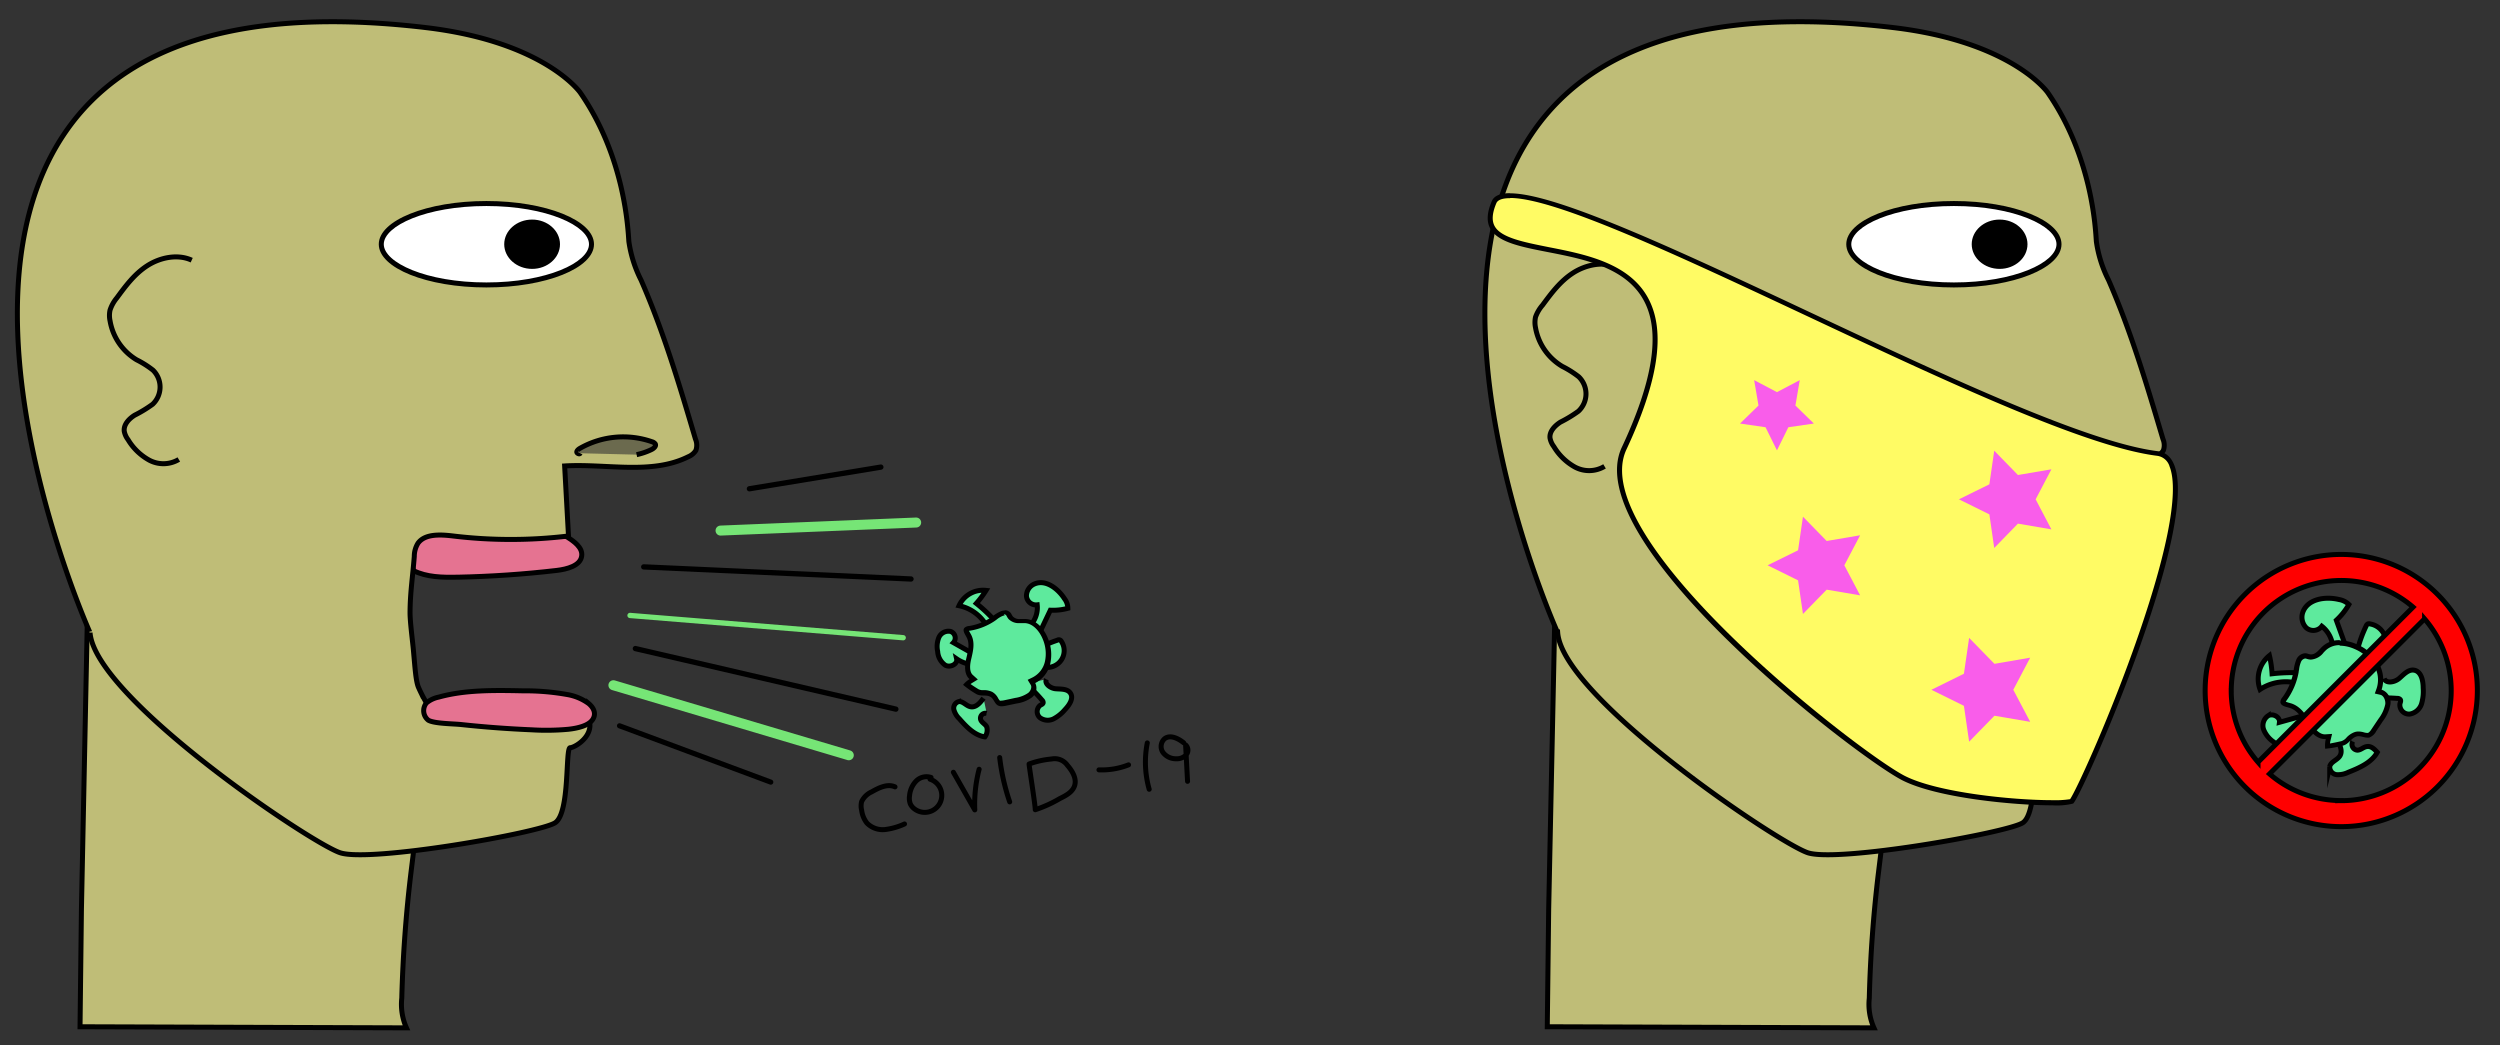 <svg xmlns="http://www.w3.org/2000/svg" viewBox="0 0 499.83 209"><rect x="0" y="0" width="499.83" height="209" fill="#333333" stroke="none"/><defs><style>.cls-1{fill:#e57391;}.cls-1,.cls-10,.cls-13,.cls-14,.cls-2,.cls-3,.cls-6,.cls-7{stroke:#000;}.cls-1,.cls-10,.cls-14,.cls-2,.cls-3{stroke-miterlimit:10;}.cls-2{fill:#bfbd77;}.cls-3{fill:#6b6a4e;}.cls-4,.cls-6,.cls-7{fill:#fff;}.cls-13,.cls-5,.cls-8{fill:none;}.cls-5,.cls-8{stroke:#76e576;}.cls-13,.cls-5,.cls-6,.cls-7,.cls-8{stroke-linecap:round;stroke-linejoin:round;}.cls-5,.cls-7{stroke-width:1.06px;}.cls-6{stroke-width:1.03px;}.cls-8{stroke-width:2px;}.cls-9{fill:#fffb64;}.cls-10,.cls-11{fill:#5eea9d;}.cls-12{fill:#f95dea;}.cls-14{fill:red;}</style></defs><g id="Layer_1" data-name="Layer 1"><path class="cls-1" d="M376.05,114.08c2.64,1.33,5.81,1.38,8.84,1.32q9.93-.2,19.8-1.35c2.11-.25,4.72-.94,5-2.84.27-1.69-1.51-3-3.09-3.95L386.4,104.5l-12,2Z"/><path class="cls-2" d="M374.27,141.56c-.66,5.88,1.62,11.69,2.2,17.58.49,5-.27,10.1-.88,15.13q-1.54,12.61-1.86,25.3a11.53,11.53,0,0,0,.93,5.93l-65.31-.22.28-23.52L311.4,97.5"/><path class="cls-2" d="M378.4,5.5c23.86,2.8,31,13,31,13,9,13,9.56,27.52,9.73,29.78a24.32,24.32,0,0,0,2.43,7.7c4.52,10.32,7.7,21.07,10.88,31.79a3.16,3.16,0,0,1,.09,2.28A3.31,3.31,0,0,1,431,91.34c-7.32,3.64-16.34,1.32-24.68,1.82l.78,14a96.33,96.33,0,0,1-23.08,0c-2.51-.3-5.6-.48-7,1.43a5,5,0,0,0-.76,2.64c-.3,4.06-.82,7.19-.84,11.26,0,1.86.49,5.58.67,7.46.33,3.54.48,6.34,1.06,7.57a28,28,0,0,0,3.41,5.73c1.73,2.24,6-1.1,9-.61,0,0,17.87-4.15,20.87-.15s-2,7-3,7,0,13-3,15-37,8-43,6-49-31-50-44C311.4,126.5,250.4-9.5,378.4,5.5Z"/><path class="cls-3" d="M409.41,91.62c-.14.28-.69,0-.68-.26s.32-.54.6-.71a17.47,17.47,0,0,1,14.43-1.33,1.1,1.1,0,0,1,.65.44c.24.45-.3.91-.79,1.14a12.92,12.92,0,0,1-2.93,1"/><ellipse class="cls-4" cx="390.65" cy="48.83" rx="21.01" ry="8.14"/><path d="M390.65,41.19c12.08,0,20.51,4,20.51,7.64s-8.43,7.64-20.51,7.64-20.52-4-20.52-7.64,8.43-7.64,20.52-7.64m0-1c-11.89,0-21.52,3.87-21.52,8.64s9.63,8.64,21.52,8.64,21.51-3.86,21.51-8.64-9.63-8.64-21.51-8.64Z"/><path d="M399.79,54.26c-3.36,0-6.08-2.43-6.08-5.43s2.72-5.43,6.08-5.43,6.07,2.44,6.07,5.43S403.14,54.26,399.79,54.26Z"/><path class="cls-4" d="M399.79,43.9c3.07,0,5.57,2.21,5.57,4.93s-2.5,4.93-5.57,4.93-5.58-2.21-5.58-4.93,2.5-4.93,5.58-4.93m0-1c-3.64,0-6.58,2.66-6.58,5.93s2.94,5.93,6.58,5.93,6.57-2.65,6.57-5.93-2.94-5.93-6.57-5.93Z"/><path class="cls-2" d="M320.8,93.24a6,6,0,0,1-5.92.14,11.3,11.3,0,0,1-4.22-4.1,4,4,0,0,1-.76-1.69c-.16-1.29.91-2.45,2.09-3.2a25.63,25.63,0,0,0,3.58-2.17,4.74,4.74,0,0,0,.07-6.89,19.58,19.58,0,0,0-3.28-2.07A11.27,11.27,0,0,1,307,65.52a5.1,5.1,0,0,1,0-2.13A7.46,7.46,0,0,1,308.41,61c1.74-2.36,3.53-4.78,6.09-6.43s6.08-2.4,8.88-1.11"/><line class="cls-5" x1="125.96" y1="123.05" x2="180.58" y2="127.5"/><path class="cls-1" d="M82.65,114.08c2.64,1.33,5.82,1.38,8.84,1.32q9.93-.2,19.8-1.35c2.11-.25,4.72-.94,5-2.84.28-1.69-1.51-3-3.09-3.95L93,104.5l-12,2Z"/><path class="cls-2" d="M80.87,141.56c-.66,5.88,1.62,11.69,2.2,17.58.49,5-.27,10.1-.88,15.13q-1.53,12.61-1.86,25.3a11.53,11.53,0,0,0,.93,5.93L16,205.28l.28-23.52L18,97.5"/><path class="cls-2" d="M85,5.5c23.86,2.8,31,13,31,13,9,13,9.56,27.52,9.73,29.78a24.57,24.57,0,0,0,2.43,7.7c4.52,10.32,7.71,21.07,10.88,31.79a3.16,3.16,0,0,1,.09,2.28,3.31,3.31,0,0,1-1.57,1.29c-7.32,3.64-16.34,1.32-24.67,1.82l.77,14a96.33,96.33,0,0,1-23.08,0c-2.51-.3-5.6-.48-7,1.43a5,5,0,0,0-.75,2.64c-.31,4.06-.83,7.19-.85,11.26,0,1.86.5,5.58.67,7.46.33,3.54.48,6.34,1.06,7.57a27.57,27.57,0,0,0,3.42,5.73c1.72,2.24,6-1.1,9-.61,0,0,17.87-4.15,20.87-.15s-2,7-3,7,0,13-3,15-37,8-43,6-49-31-50-44C18,126.5-43-9.5,85,5.5Z"/><path class="cls-2" d="M35.75,91.86a6,6,0,0,1-5.93.13A11.28,11.28,0,0,1,25.6,87.9a4,4,0,0,1-.76-1.69c-.15-1.3.91-2.46,2.09-3.2a25.68,25.68,0,0,0,3.58-2.18A4.73,4.73,0,0,0,30.58,74a19,19,0,0,0-3.28-2.07A11.32,11.32,0,0,1,22,64.14,5.09,5.09,0,0,1,22,62a7.46,7.46,0,0,1,1.36-2.44c1.74-2.37,3.53-4.79,6.09-6.44s6.08-2.39,8.88-1.1"/><path class="cls-3" d="M116,90.62c-.14.28-.69,0-.68-.26s.32-.54.61-.71a17.45,17.45,0,0,1,14.42-1.33,1.16,1.16,0,0,1,.66.44c.23.45-.31.91-.79,1.14a13.18,13.18,0,0,1-2.94,1"/><ellipse class="cls-4" cx="97.25" cy="48.83" rx="21.01" ry="8.14"/><path d="M97.25,41.19c12.09,0,20.51,4,20.51,7.64s-8.42,7.64-20.51,7.64-20.52-4-20.52-7.64,8.43-7.64,20.52-7.64m0-1c-11.88,0-21.52,3.87-21.52,8.64s9.64,8.64,21.52,8.64,21.51-3.86,21.51-8.64-9.63-8.64-21.51-8.64Z"/><line class="cls-6" x1="123.86" y1="145.11" x2="154.1" y2="156.37"/><line class="cls-7" x1="127.03" y1="129.67" x2="179.11" y2="141.78"/><line class="cls-7" x1="128.7" y1="113.34" x2="182.14" y2="115.76"/><line class="cls-8" x1="144.06" y1="106.08" x2="183.17" y2="104.47"/><line class="cls-7" x1="149.83" y1="97.72" x2="176.11" y2="93.39"/><path d="M106.39,54.26c-3.35,0-6.08-2.43-6.08-5.43s2.73-5.43,6.08-5.43,6.07,2.44,6.07,5.43S109.74,54.26,106.39,54.26Z"/><path class="cls-4" d="M106.39,43.9c3.07,0,5.57,2.21,5.57,4.93s-2.5,4.93-5.57,4.93-5.58-2.21-5.58-4.93,2.5-4.93,5.58-4.93m0-1c-3.63,0-6.58,2.66-6.58,5.93s3,5.93,6.58,5.93S113,52.11,113,48.83,110,42.9,106.39,42.9Z"/><path class="cls-1" d="M106.23,145.91a48.7,48.7,0,0,0,7.35-.1c1.91-.2,4-.71,4.84-1.85s.38-2.36-.7-3.28a10.15,10.15,0,0,0-4.38-1.83,47.52,47.52,0,0,0-8.74-.73c-5.71-.12-11.63-.22-16.9,1.26a5.5,5.5,0,0,0-2.44,1.16,2.43,2.43,0,0,0,.37,3.45c1.21.7,5,.7,6.58.87Q99.19,145.61,106.23,145.91Z"/><line class="cls-8" x1="122.64" y1="137" x2="169.7" y2="151"/><path class="cls-9" d="M410.33,160.44c-8.12,0-23.18-1.56-29.74-4.92-9.38-4.8-64.61-47.21-55.86-65.91,6.29-13.46,7.76-23.11,4.51-29.51-3.61-7.09-12.14-8.76-19.67-10.23-5.29-1-9.86-1.92-11.23-4.5-.66-1.25-.55-2.88.35-5,.37-.86,1.45-1.3,3.22-1.3,9.18,0,33.77,11.54,59.8,23.76,27.27,12.8,55.46,26,69.64,27.79a3.6,3.6,0,0,1,3,2.77c4.51,13.26-18.25,64.88-20.18,66.79h0a14.74,14.74,0,0,1-3.84.25Z"/><path d="M301.91,39.58c9.07,0,33.61,11.52,59.59,23.71C388.8,76.11,417,89.36,431.29,91.13a3,3,0,0,1,2.49,2.18c2,5.1-.66,18.22-7.41,37-5.46,15.17-11.37,27.84-12.49,29.47a19.11,19.11,0,0,1-3.55.2c-8.07,0-23-1.54-29.51-4.86-9-4.6-64.08-47.22-55.64-65.26,6.36-13.6,7.83-23.4,4.5-29.94-3.71-7.32-12.75-9.08-20-10.5-4.94-1-9.62-1.87-10.87-4.24-.59-1.11-.47-2.6.36-4.56.28-.66,1.21-1,2.76-1m0-1c-1.94,0-3.21.5-3.68,1.61-8.33,19.56,50.9-3.93,26,49.2-8.91,19.06,47.06,62,56.09,66.58,7,3.56,22.47,5,30,5a13.41,13.41,0,0,0,4.14-.35c1.67-1,31.54-68.64,16.94-70.45-27.69-3.43-110.56-51.56-129.5-51.56Z"/><path class="cls-10" d="M197.88,126.54a8.22,8.22,0,0,0-6.14-5.44,5.28,5.28,0,0,1,5.4-3.06,18.89,18.89,0,0,1-1.94,2.6,30.63,30.63,0,0,1,3.67,3.44"/><path class="cls-10" d="M206.37,124.59a5.15,5.15,0,0,0,1-3.66,1.92,1.92,0,0,1-2.15-1.78,2.62,2.62,0,0,1,1.68-2.43c2.24-.9,4.65,1,5.94,3a3.2,3.2,0,0,1,.66,1.9A11.46,11.46,0,0,1,210,122l-2,4.2"/><path class="cls-10" d="M196.64,139.58c-.65.92-1.58,2-2.68,1.7-.83-.2-1.46-1.14-2.3-1a1.36,1.36,0,0,0-.94,1.64,3.94,3.94,0,0,0,1.08,1.78c1.41,1.6,3,3.3,5.11,3.63a2.29,2.29,0,0,0,.37-2c-.27-.57-1-.84-1.21-1.44a1,1,0,0,1,1.2-1.26"/><path class="cls-10" d="M205.12,136.71a32.08,32.08,0,0,1,3.22,3.27.66.66,0,0,1,.22.53c-.05.26-.34.36-.57.49a1.61,1.61,0,0,0-.07,2.49,2.63,2.63,0,0,0,2.75.22,7.74,7.74,0,0,0,2.25-1.83c.88-.92,1.81-2.29,1.07-3.33-.61-.86-1.87-.76-2.91-.84s-2.32-1-1.87-1.91"/><path class="cls-10" d="M195.22,131.08l-4.6-2.6a1.38,1.38,0,0,0-.58-2.24,2.11,2.11,0,0,0-2.33,1.21,4.77,4.77,0,0,0-.24,2.8A3.6,3.6,0,0,0,189,133c1,.53,2.5-.22,2.26-1.28a6.73,6.73,0,0,0,4,1.2"/><path class="cls-10" d="M207,130A22.24,22.24,0,0,1,211.4,128a.55.55,0,0,1,.8.23,3.35,3.35,0,1,1-6,2.81"/><path class="cls-11" d="M200.08,140.48a1,1,0,0,1-.54-.13,2,2,0,0,1-.53-.67,2.59,2.59,0,0,0-1-1.05,3.42,3.42,0,0,0-1.57-.3,2.32,2.32,0,0,1-1.3-.28l-.28-.17c-.57-.37-1.25-.8-1.81-1.24a4.89,4.89,0,0,1,.84-.66l.58-.36-.51-.44c-.73-.65-.9-1.86-.5-3.61l.07-.29c.32-1.39.69-2.95,0-4.32-.06-.09-.11-.2-.17-.3-.27-.47-.48-.87-.34-1a1.21,1.21,0,0,1,.6-.19,11.71,11.71,0,0,0,4.86-2l.35-.25a4.92,4.92,0,0,1,1.32-.79,1.65,1.65,0,0,1,.54-.09,1.07,1.07,0,0,1,.84.34c.06.08.11.18.17.28a2.15,2.15,0,0,0,.3.47,2.29,2.29,0,0,0,1.86.66h1c2,.07,3.46,2,4.09,3.62a7.87,7.87,0,0,1,.43,4.66,5.23,5.23,0,0,1-2.74,3.52l-.51.25.3.48a1.88,1.88,0,0,1-.61,2.27,6.62,6.62,0,0,1-2.83,1.06l-2.11.44A4.4,4.4,0,0,1,200.08,140.48Z"/><path d="M200.7,122.83a.56.56,0,0,1,.44.15,1.07,1.07,0,0,1,.13.21,3.46,3.46,0,0,0,.35.55,2.82,2.82,0,0,0,2.25.84h1c1.77.06,3.07,1.81,3.65,3.3a7.4,7.4,0,0,1,.4,4.36,4.72,4.72,0,0,1-2.46,3.19l-1,.49.61,1c.29.45,0,1.23-.51,1.62a6.16,6.16,0,0,1-2.62,1l-1,.22-1.05.22a3.58,3.58,0,0,1-.7.1.64.64,0,0,1-.28,0,2.09,2.09,0,0,1-.36-.5,3,3,0,0,0-1.16-1.24,3.83,3.83,0,0,0-1.79-.36,1.82,1.82,0,0,1-1-.2l-.29-.18c-.4-.25-.85-.54-1.27-.84l.3-.2,1.16-.71-1-.9c-.73-.64-.59-2.05-.34-3.12l.07-.29c.34-1.47.73-3.13-.08-4.66l-.18-.32c-.07-.13-.18-.31-.25-.46l.17,0a12.26,12.26,0,0,0,5.06-2l.35-.26a4.73,4.73,0,0,1,1.19-.71,1,1,0,0,1,.38-.07m0-1a2.06,2.06,0,0,0-.7.12,7.43,7.43,0,0,0-1.8,1.1,11,11,0,0,1-4.64,1.88,1.46,1.46,0,0,0-.91.37c-.45.53.12,1.28.44,1.9.69,1.28.25,2.84-.08,4.26s-.43,3.13.66,4.09a5,5,0,0,0-1.29,1.14,18.67,18.67,0,0,0,2.53,1.78c1,.64,2,.11,2.91.61.67.34.82,1.29,1.45,1.69a1.51,1.51,0,0,0,.81.21,4.53,4.53,0,0,0,.9-.12l2.11-.44a6.85,6.85,0,0,0,3-1.17,2.35,2.35,0,0,0,.72-2.92,5.79,5.79,0,0,0,3-3.87,8.37,8.37,0,0,0-.44-5c-.77-2-2.42-3.86-4.54-3.93h-1a1.8,1.8,0,0,1-1.48-.49c-.19-.22-.28-.5-.46-.73a1.51,1.51,0,0,0-1.23-.53Z"/><polygon class="cls-12" points="355.27 78.4 359.83 76 358.96 81.08 362.65 84.68 357.55 85.42 355.27 90.04 352.99 85.42 347.89 84.68 351.58 81.08 350.71 76 355.27 78.4"/><polygon class="cls-12" points="368.74 113.02 371.9 119.03 365.21 117.89 360.47 122.75 359.49 116.03 353.4 113.02 359.49 110.02 360.47 103.3 365.21 108.16 371.9 107.02 368.74 113.02"/><polygon class="cls-12" points="406.99 99.83 410.14 105.84 403.45 104.69 398.71 109.56 397.74 102.84 391.65 99.83 397.74 96.83 398.71 90.11 403.45 94.97 410.14 93.83 406.99 99.83"/><polygon class="cls-12" points="402.52 137.91 405.9 144.32 398.75 143.1 393.69 148.29 392.65 141.12 386.15 137.91 392.65 134.7 393.69 127.53 398.75 132.72 405.9 131.49 402.52 137.91"/><path class="cls-13" d="M178.94,157.32c-1.52-.68-3.24.19-4.67,1a4.08,4.08,0,0,0-2,1.94,3.49,3.49,0,0,0,0,1.73,5.24,5.24,0,0,0,1.05,2.56,4.4,4.4,0,0,0,3.66,1.3,13.13,13.13,0,0,0,3.86-1.11"/><path class="cls-13" d="M186.15,155.44a2.91,2.91,0,0,0-3,.73,4.81,4.81,0,0,0-1.3,2.91,3.22,3.22,0,0,0,.16,1.66,2.64,2.64,0,0,0,.84,1,3.4,3.4,0,1,0,3.1-5.95"/><path class="cls-13" d="M190.61,154.4l4.28,7.52a27.77,27.77,0,0,1,.87-8.12"/><path class="cls-13" d="M201.87,160.32a42.65,42.65,0,0,1-2-8.86"/><path class="cls-13" d="M205.75,152.75a17.59,17.59,0,0,1,4.48-1A3.1,3.1,0,0,1,213.4,153c1,1.14,1.93,2.69,1.43,4.14-.43,1.24-1.73,1.93-2.92,2.51a25,25,0,0,1-4.93,2.24C207,161,205.68,152.77,205.75,152.75Z"/><path class="cls-13" d="M219.72,153.92a14.56,14.56,0,0,0,5.91-1"/><path class="cls-13" d="M229.38,148.53a20,20,0,0,0,.38,9.27"/><path class="cls-13" d="M236.65,148.5c-1.09-.87-2.65-1.65-3.78-.83a2.08,2.08,0,0,0-.37,2.74,3.19,3.19,0,0,0,2.64,1.29,2.52,2.52,0,0,0,2-.77,1.42,1.42,0,0,0-.1-2l.39,7.28"/><path class="cls-10" d="M461.12,137.28a9.3,9.3,0,0,0-9.26.56,6,6,0,0,1,1.87-6.77,21.3,21.3,0,0,1,.53,3.64,33.68,33.68,0,0,1,5.68-.18"/><path class="cls-10" d="M466.35,128.94a5.78,5.78,0,0,0-2.14-3.73,2.15,2.15,0,0,1-3.12.3,3,3,0,0,1-.61-3.29c1.06-2.51,4.48-3,7.14-2.36a3.67,3.67,0,0,1,2,1,13.19,13.19,0,0,1-2.51,3.15l1.78,4.93"/><path class="cls-10" d="M467,147.68c.73,1,1.49,2.44.79,3.5-.54.81-1.78,1.12-2,2.07a1.54,1.54,0,0,0,1.38,1.63,4.6,4.6,0,0,0,2.31-.47c2.24-.89,4.66-1.93,5.81-4-.53-.6-1.18-1.25-2-1.16s-1.27.74-2,.73a1.17,1.17,0,0,1-.89-1.76"/><path class="cls-10" d="M474.09,139.63a34.58,34.58,0,0,1,5.19,0,.74.74,0,0,1,.61.24c.17.24,0,.56-.07.85a1.83,1.83,0,0,0,1.94,2.05,3,3,0,0,0,2.37-2,8.84,8.84,0,0,0,.34-3.25c0-1.44-.39-3.29-1.81-3.53-1.17-.2-2.1.89-3,1.66s-2.62,1.08-3,0"/><path class="cls-10" d="M461.5,142.81l-5.76,1.6c.14-1.06-1.31-1.83-2.25-1.32a2.37,2.37,0,0,0-.9,2.82,5.43,5.43,0,0,0,2,2.44,4.08,4.08,0,0,0,3.41,1c1.18-.34,1.82-2.17.78-2.83a7.6,7.6,0,0,0,4.16-2.23"/><path class="cls-10" d="M471.23,130.33a25.55,25.55,0,0,1,1.83-5.16.87.87,0,0,1,.33-.42.75.75,0,0,1,.49,0,3.78,3.78,0,1,1-2.52,7"/><path class="cls-11" d="M465.3,149.26a5.66,5.66,0,0,1,.14-1.29l.16-.66-.67.05h-.14c-1.08,0-2.16-.85-3.21-2.52l-.18-.29c-.84-1.35-1.79-2.89-3.43-3.39l-.38-.11c-.64-.17-1.12-.33-1.15-.62a1.4,1.4,0,0,1,.34-.68,13.09,13.09,0,0,0,2.3-5.43l.07-.48a6.06,6.06,0,0,1,.44-1.7,1.57,1.57,0,0,1,1.26-.95H461a1.58,1.58,0,0,1,.36.09,3.33,3.33,0,0,0,.6.13h.16a3.1,3.1,0,0,0,2.15-1.3c.15-.15.3-.31.45-.45a4.48,4.48,0,0,1,3.09-1.09,8,8,0,0,1,3.15.7A9,9,0,0,1,475,132.7a6,6,0,0,1,.64,5.06l-.19.54.55.12a2.18,2.18,0,0,1,1.38,2.38,7.3,7.3,0,0,1-1.43,3.14l-1.33,2c-.34.51-.68,1-1.13,1.08a.78.78,0,0,1-.22,0,3.19,3.19,0,0,1-.76-.13,4.1,4.1,0,0,0-1-.16,1.75,1.75,0,0,0-.57.09,3.72,3.72,0,0,0-1.48,1,2.67,2.67,0,0,1-1.29.83l-.38.09A24.07,24.07,0,0,1,465.3,149.26Z"/><path d="M467.77,129.09a7.48,7.48,0,0,1,2.94.65,8.49,8.49,0,0,1,3.87,3.22,5.5,5.5,0,0,1,.6,4.63l-.38,1.07,1.1.25c.68.15,1.06,1.09,1,1.84a7.1,7.1,0,0,1-1.34,2.92l-1.34,2c-.18.28-.53.81-.82.87h-.11a3,3,0,0,1-.64-.11,4.24,4.24,0,0,0-1.12-.18,2.53,2.53,0,0,0-.73.11,4.11,4.11,0,0,0-1.67,1.12,2.23,2.23,0,0,1-1.05.71l-.37.08c-.58.13-1.24.27-1.87.38a4.17,4.17,0,0,1,.1-.6l.32-1.32-1.36.09h-.1c-1.12,0-2.13-1.24-2.78-2.28l-.18-.29c-.89-1.43-1.9-3-3.72-3.61l-.39-.11a5.67,5.67,0,0,1-.73-.24c.05-.09.14-.21.2-.3a13.66,13.66,0,0,0,2.38-5.63c0-.16.05-.32.08-.48a5.4,5.4,0,0,1,.39-1.56,1.09,1.09,0,0,1,.85-.67h0a1.48,1.48,0,0,1,.29.07,3.05,3.05,0,0,0,.7.15h.2a3.53,3.53,0,0,0,2.51-1.45l.43-.43a4,4,0,0,1,2.75-1m0-1a4.92,4.92,0,0,0-3.43,1.23c-.7.65-1.34,1.61-2.26,1.61H462c-.33,0-.63-.18-1-.22h-.17a2.07,2.07,0,0,0-1.71,1.23,8.58,8.58,0,0,0-.56,2.31,12.47,12.47,0,0,1-2.2,5.22,1.65,1.65,0,0,0-.44,1c.07.79,1.12.94,1.88,1.17,1.57.48,2.47,2.07,3.34,3.47s2.07,2.75,3.63,2.75H465a5.74,5.74,0,0,0-.12,1.94,21.31,21.31,0,0,0,3.44-.6c1.31-.28,1.65-1.48,2.82-1.85a1.52,1.52,0,0,1,.42-.06c.58,0,1.18.29,1.76.29l.33,0a2.64,2.64,0,0,0,1.44-1.3l1.33-2a7.83,7.83,0,0,0,1.51-3.37,2.68,2.68,0,0,0-1.77-2.92,6.57,6.57,0,0,0-.68-5.49,9.41,9.41,0,0,0-4.32-3.61,8.42,8.42,0,0,0-3.35-.74Z"/><path class="cls-14" d="M468.1,110.85a27.21,27.21,0,1,0,27.2,27.21A27.21,27.21,0,0,0,468.1,110.85Zm-22,27.21a22,22,0,0,1,36.35-16.68l-31,31A21.88,21.88,0,0,1,446.09,138.06Zm22,22a21.89,21.89,0,0,1-14.35-5.33l31-31a22,22,0,0,1-16.67,36.35Z"/></g></svg>